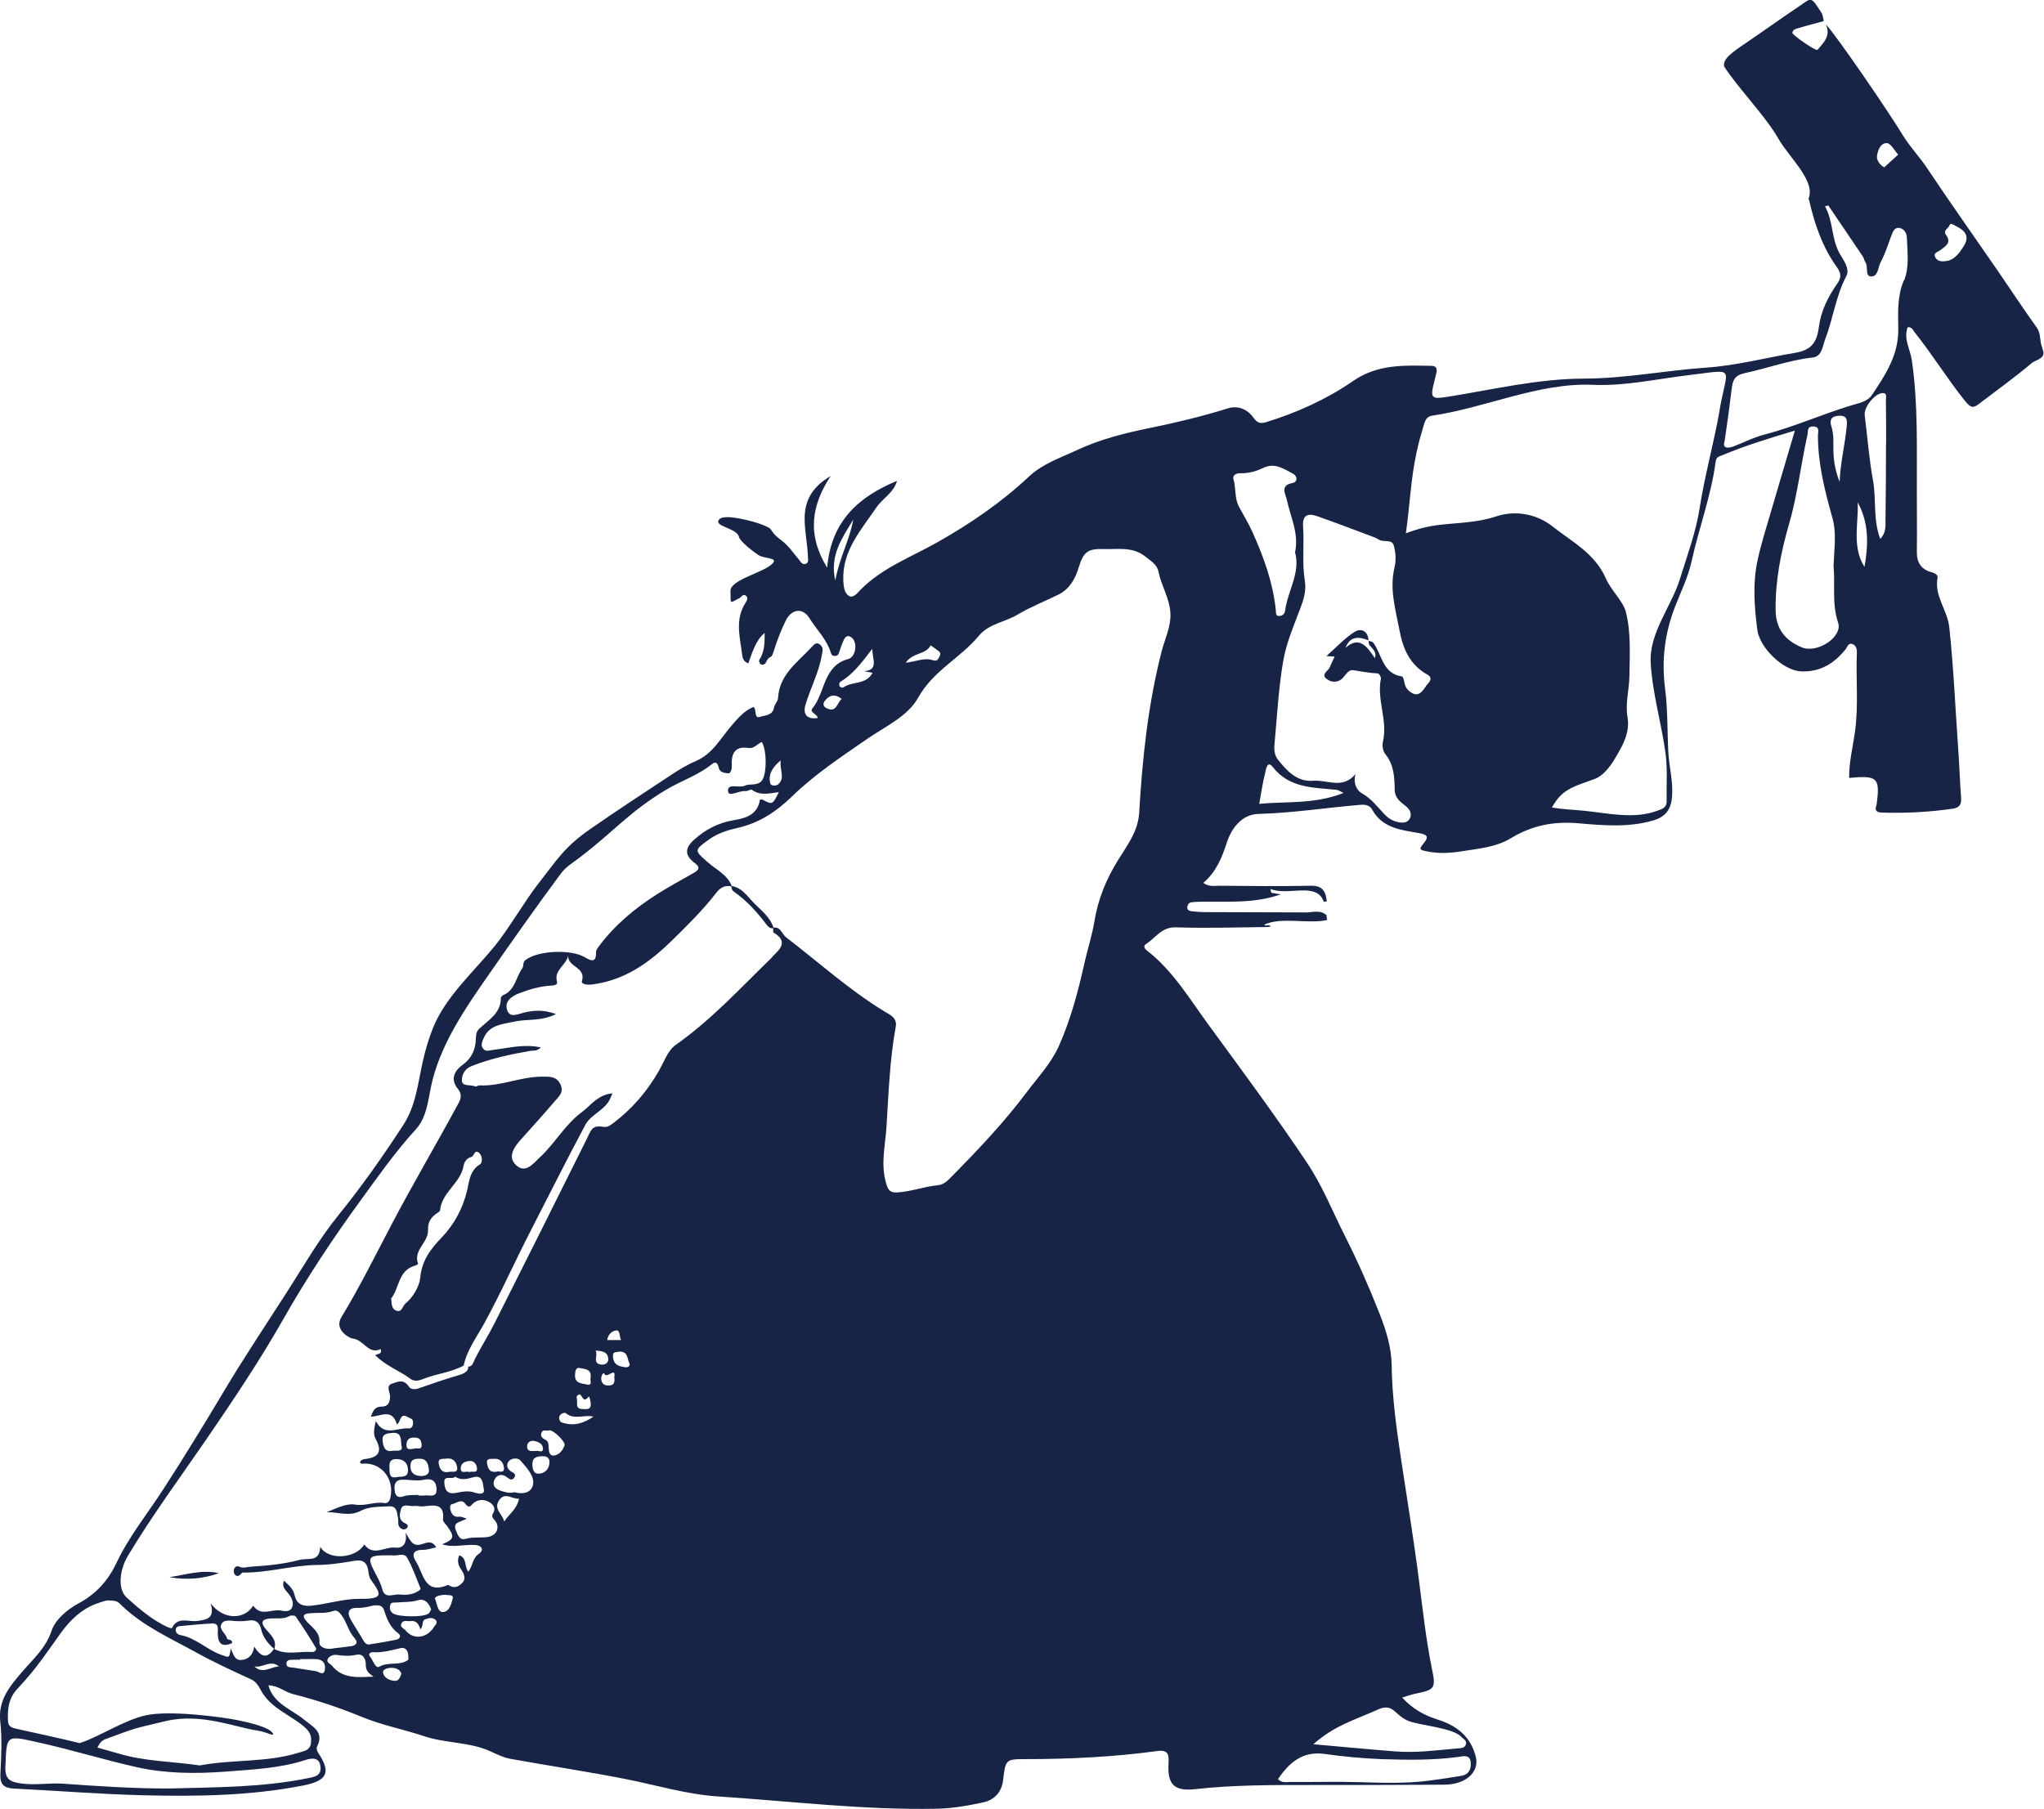 <?xml version="1.0" encoding="UTF-8"?><svg id="_レイヤー_2" xmlns="http://www.w3.org/2000/svg" viewBox="0 0 201.44 178.35"><defs><style>.cls-1{fill:#182446;}</style></defs><g id="_画像"><path class="cls-1" d="M201.31,34.36c-.34-.65-.12-1.41-.57-2.05-1.32-1.84-2.56-3.74-3.85-5.61-2.33-3.38-4.7-6.72-6.98-10.14-.75-1.12-1.7-2.11-2.37-3.21-1.4-2.32-6.69-10.05-7.6-10.94.5,1.05-.15,1.73-.76,2.43-.03.03-.06.07-.09.08-.19.09-2.48-1.48-2.45-1.69.04-.31.32-.38.55-.45.84-.24,1.69-.47,2.54-.7-.06-.25-.07-.52-.17-.74-1.16-1.81-.98-1.57-2.34-.66-1.79,1.2-3.54,2.46-5.32,3.67-1.18.8-2.15,1.47-1.98,2.21,1.42,2.19,4.04,4.84,5.34,7.1,1.13,1.97,3.7,4.16,2.97,5.95-.01.03.05.07.06.11.54,2.38,1.32,4.66,2.76,6.65.43.6.41,1.03,0,1.61-.88,1.26-1.59,2.67-1.78,4.16-.2,1.56-.69,2.36-2.36,2.64-2.93.49-5.79,1.26-8.8,1.46-3.99.28-7.96,1.07-11.98,1.08-4.59.01-9.03,1.09-13.51,1.8-1.52.24-1.68.13-1.3-1.39.08-.33.16-.66.24-.99.09-.41-.02-.67-.49-.68-2.67-.04-5.28-.19-7.71,1.49-2.61,1.8-5.52,3.12-8.58,4.06-.56.17-.87.1-1.26-.45-.56-.8-1.5-1.22-2.5-.91-2.51.78-5.05,1.4-7.62,1.92-2.49.51-4.97,1.12-7.27,2.2-1.62.76-3.38,1.34-4.73,2.61-2.71,2.54-5.73,4.61-8.96,6.44-2.6,1.48-5.47,2.52-7.64,4.72-.26.26-.7.87-1.14.6-.44-.28-.52-.89-.55-1.49-.13-2.97,1.76-5.01,3.26-7.23.62-.91,1.71-1.44,2.03-2.62-3.72,1.54-6.49,3.92-6.88,8.56-2.03-3.3-1.53-6.19.34-9.03-1.68.98-2.58,2.28-2.56,4.22,0,1.25.28,2.46.32,3.7,0,.25.11.56-.15.7-.36.2-.55-.16-.72-.37-.55-.65-1.01-1.37-1.72-1.9-1.54-1.15-.43-1.04-2.22-1.67-.58-.21-3.36-1-3.91-.43-.69.71,1.71.84,1.92,1.73.11.47,1.37,1.43,1.92,1.8.61.4,2.03.22,1.36.87-.94.92-4.16,1.56-4.11,2.7.06,1.23-.19,1.25.88.68.21-.11.35-.47.64-.24.25.2.11.47-.03.69-1.09,1.67-.54,3.44-.33,5.18.04.36.19.65.6.8.33-.9.7-2.27,1.61-3,0,.92.01,1.85-.54,2.68-.05.08.06.36.16.41.21.11.42,0,.52-.22.39-.8.47-.16.74-1.03.32-1.05.72-2.08,1.2-3.06.58-1.16,1.67-1.29,2.32-.25.72,1.15,1.74,2.12,2.14,3.48.06.2.2.26.38.26.26,0,.36-.16.43-.39.13-.4.27-.81.45-1.2.17-.37.45-.51.81-.19.57.5.36,1.89-.37,2.08-2.5.67-2.25,3.32-3.53,4.86-.35.42.5.54.51.96-1.15.16-1.46-.47-1.19-1.34.51-1.66,1.33-3.21,1.62-4.94.06-.36.15-.66-.16-.93-.35-.3-.53-.14-.82.17-1.38,1.52-3.23,2.71-3.35,5.08-.02.32-.35.61-.4.93-.13.8-.93.75-1.37.91-.62.23-.31-.69-.64-.98-.94.38-1.54,1.12-2.18,1.85-1.07,1.24-1.85,2.77-3.48,3.47-.81.35-1.58.8-2.32,1.29-2.71,1.78-5.42,3.56-8.09,5.41-2.58,1.79-3.24,2.97-5.19,5.46-1.26,1.61-2.95,4.51-4.25,6.09-2.1,2.57-4.89,5.05-6.1,8.11-.41,1.03-.74,2.14-.99,3.26-.48,2.12-.67,4.35-1.93,6.28-2.01,3.09-4.12,6.09-6.44,8.95-1.91,2.37-3.41,5-5.04,7.54-2.06,3.21-4.18,6.38-6.14,9.66-1.96,3.29-3.96,6.56-6.04,9.77-1.55,2.4-3.37,4.63-4.6,7.24-.81,1.71-1.99,3.06-3.76,4-1.07.57-2.27,1.59-2.63,2.67-.58,1.74-1.81,2.78-2.9,4.06-1.19,1.39-2.41,2.79-2.16,4.93.19,1.7.09,3.43.01,5.15-.05,1.01.33,1.38,1.3,1.43,4.23.21,8.46.55,12.69.66,5.3.13,10.6.07,15.85-.96,2.34-.46,2.8-1.26,1.48-3.22-.11-.16-.19-.45-.12-.59.75-1.48-.41-1.97-1.28-2.69-1.23-1.02-2.98-1.53-3.51-3.37.95,0,1.6.65,2.43.86,2.3.58,4.55,1.33,6.76,2.24,1.98.82,4.13,1.23,6.16,1.91,2.16.72,4.48.55,6.55,1.5.62.28,1.25.6,1.9.72,3.76.68,7.54,1.25,11.29,1.98,3.08.6,6.06,1.53,9.25,1.74,7.17.47,14.31,1.35,21.52,1.21,1.56-.03,3.06-.3,4.56-.62,1.16-.25,1.85-1.03,1.99-2.21.24-1.97.22-2.06,2.14-2.06,4.38,0,8.74-.21,13.07-.8,1.12-.15,1.14.43,1.09,1.28-.11,2.03.58,2.71,2.63,2.48,3.76-.42,7.53-.41,11.3-.41,4.42,0,8.83,0,13.25-.03,2.13-.01,3.49-1.26,3.1-2.77-.51-1.97-1.84-3.05-3.76-3.65-1.28-.4-2.49-1.06-3.49-2.17.54-.16.94-.31,1.35-.39,1.85-.37,1.97-.54,1.6-2.35-.6-2.92-.92-5.9-1.3-8.84-.5-3.96-1.16-7.9-1.75-11.84-.47-3.13-.9-6.23-.94-9.4-.03-1.72-.56-3.42-1.2-5.04-1.01-2.58-2.13-5.11-3.38-7.59-1.23-2.44-2.26-5.03-3.77-7.28-3.11-4.65-6.45-9.14-9.75-13.66-1.85-2.53-3.47-5.27-6.01-7.24-.23-.18-.39-.46-.12-.63.96-.6,1.55-1.71,2.98-1.66,3,.1,6,0,9-.03.11,0,.21-.04.32-.06-.15-.3-.53.08-.61-.18,1.66-.78,4.3-.05,6.14-.44.14-.03-.12-.4.02-.44-.55-.62-1.49-.32-1.97-.32-3.34-.02-6.69-.01-10.03-.03-.43,0-.85-.04-1.28-.08-.21-.02-.47-.08-.48-.33,0-.26.12-.53.42-.56.42-.05.85-.06,1.28-.06,2.48-.02,4.97.17,7.51-.72-.27-.05-.44-.06-.59-.11-.14-.05-.42.13-.4-.42,1.67.71,4.51-.73,5.22,1.22.05.14.21-.09.31.05-.09-1.08-.45-1.61-1.58-1.59-3,.06-6,.03-9.01,0-.47,0-1,.13-1.58-.28,1.29-1.11,1.84-2.51,2.33-4.01.47-1.41,1.48-2.75,3.11-2.79,3.38-.09,6.72-.62,10.08-.9.47-.04.9.07,1.12.47.99,1.82,2.83,2.01,4.55,2.31.87.15,1.09.34.51,1.04-.49.6-.36.63.38.78,1.19.24,2.37.15,3.49-.03,1.61-.26,3.29-.39,4.75-1.28,2.03-1.23,4.16-1.68,6.59-1.47,2.48.21,5.04.45,7.51-.3.99-.3,1.61-.93,1.75-2.09.19-1.57-.25-3.06-.34-4.59-.11-2.1-.05-4.21-.32-6.28-.36-2.79-.04-5.43.96-8.03.58-1.5,1.31-2.97,1.65-4.52.73-3.31,1.94-6.51,2.38-9.88.05-.4.34-.47.6-.57,2.26-.94,4.58-1.67,7.2-2.44-.84,2.86-1.63,5.48-2.39,8.1-.45,1.54-.94,3.08-1.28,4.65-.5,2.28-.33,4.58-.03,6.88.23,1.77,2.53,4.02,4.31,4.1,1.86.08,3.25-.76,4.38-2.17.17-.21.26-.64.63-.54.37.09.5.45.49.82-.11,2.57.17,5.14-.17,7.71-.2,1.55-.61,3.08-.59,4.68,2.82-.26,3.05-.02,2.71,2.62,0,.04-.03.08-.04.12-.18.55.12.66.59.68,2.32.07,4.62-.05,6.92-.38.71-.1.9-.43.85-1.1-.12-1.54-.16-3.08-.27-4.62-.29-4.05-.46-8.11-.89-12.15-.18-1.73-1.5-3.09-1.16-4.88.06-.3-.24-.47-.58-.56-.99-.26-1.47-.92-1.46-1.98.03-1.93,0-3.86,0-5.8-.02-4.37.14-8.75-.49-13.1-.15-1.08-.85-2.13-.41-3.27.43-.04.5.26.65.45,1.77,2.21,3.25,4.64,5.03,6.85.57.7.81.66,1.37.23,1.74-1.33,3.52-2.6,5.19-4.01.41-.34,1.53-.44,1.01-1.45ZM82.32,57.23c-.58-2.54.72-4.24,1.77-6.02-.34,2-1.38,3.78-1.77,6.02ZM135.72,168.54c1.64-.74,1.63.49,3.07,1.09.99.42,4.41.68,5.21,1.56.2.22.54.34.48.69-.08.45-.49.43-.81.46-2.04.18-4.09.46-6.14.3-2.7-.21-5.4-.47-8.1-.71,2.14-1.87,3.96-2.34,6.3-3.39ZM130.56,172.89c1.86.26,3.74.44,5.61.51,2.52.08,5.05.12,7.56-.22.46-.06,1.13-.27,1.21.52.06.63-.15,1.21-.89,1.34-1.04.18-2.09.33-3.14.47-2.3.31-4.6.23-6.91.16-2.27-.07-4.54,0-6.81-.02-.41,0-.86.13-1.24-.28,1.11-1.63,2.41-2.79,4.61-2.48ZM91.72,63.61c.27.19.54.38.8.58.26.22.12.43-.01.67-.19.35-.35.28-.7.18-.78-.21-1.56.18-2.54.28.68-1.03,1.99-.77,2.45-1.72ZM82.79,67.23c1.24-.74,2.11-1.87,3.17-3.27.05,1.15.62,2.08-.81,2.2.28.05.55.11.84.16-.63,1.2-1.98.82-2.85,1.42-.13.09-.35.03-.42-.16-.03-.1,0-.31.07-.35ZM81.27,69.11c.44-.58.99-.77,1.68-.21-.48.36-.47,1.37-1.46.92-.36-.16-.42-.44-.22-.71ZM76.94,74.94c-.12.99.46,1.74-.24,2.37-.2.18-.73.18-.79-.09-.2-.82.13-1.52,1.03-2.27ZM31.59,174.18c.05.83-.47.94-1.21,1.09-4.51.92-9.07.9-13.63,1.02-3.51.02-7-.22-10.5-.47-1.39-.1-2.79.18-4.21-.03-1.04-.15-1.56-.4-1.51-1.65.13-3.14.04-3.1,3.16-2.41,3.27.72,6.47,1.71,9.73,2.45,2.88.65,5.84.67,8.79.45,2.67-.21,5.35-.31,7.94-1.16.54-.18,1.38-.3,1.43.71ZM29.99,170.22c.6.52.74.95.65,1.62-.1.69-.6.73-1.15.91-3.23,1.01-6.61.66-9.79,1.27-2.75-.4-5.43-.39-8.05-1.18-.68-.2-1.36-.39-2.05-.58.15-.25.28-.65.81-.84,3.29-1.2,2.45-.94,5.92-1.77,3.47-.83,6.85.62,9.07.94.93.13,1.81.72,1.43.19-.38-.53-2.19-.98-3.55-1.25-1.36-.26-6.49-.98-8.91-.45-2.15.47-4.63,2.14-6.51,2.74-2.1-.51-4.21-.96-6.32-1.43-.63-.14-.75-.37-.76-.9-.03-1.13.08-2.12.96-3.05,1.85-1.97,2.72-3.35,4.3-5.54.87-1.19,1.97-2.25,3.33-2.77,1.09-.42,1.24-.38,1.43-.37.8.02.84.16,1.25.55,2.15,2.04,4.82,3.21,7.37,4.62,1.74.96,3.53,1.78,5.32,2.6.62.29.81.83,1.11,1.32.99,1.6,2.8,2.21,4.15,3.38ZM22.87,161.96c.05-.42-.45-.28-.49-.44-.12-.52-.82-.89-.57-1.41.25-.52.9-.34,1.41-.32.42.02.85.02,1.26-.05.72-.12,1.1.19,1.26.87.18.8.67,1.39,1.26,1.91-.63.98-1.25.88-1.95-.21-.12.84-.55,1.24-1.23,1.31-.71.08-.81-.57-1.08-1.13-.15,1.01-.12.92-1.01.6-1.38-.51-2.45-1.65-3.95-1.92-.23-.04-.49-.23-.46-.54.03-.34.34-.34.59-.36,1-.09,2-.2,3.01-.24.68-.03.54.54.54.93,0,1.03.39,1.45,1.42,1ZM41.42,156.69c-.6.49-1.33.56-2.03.48-.59-.07-1.47.49-1.72-.53-.17-.67-.51-1.23-.82-1.83-.63-1.24-.5-1.47.94-1.5.26,0,.51,0,.85,0,.44.1,1.18-.29,1.47.21.55.95.9,2.02,1.33,3.04.01.03,0,.1-.03.12ZM42.48,158.66c-.05.08-.1.24-.2.35-.41.44-3.1.39-3.57.01-.29-.23-.32-.48-.26-.78.07-.35.38-.26.62-.28.71-.07,1.42-.01,2.14-.23.61-.18,1.04.24,1.28.91ZM37.82,158.63c.28.91.61,1.77,1.43,2.37.34.25.14.56-.22.63-.87.18-1.74.33-2.61.46-.27.04-.45-.11-.6-.37-.4-.71-.86-1.38-1.26-2.09-.4-.71-.2-1.17.66-1.14.61.02,1.17-.14,1.55-.23.56-.06.92,0,1.04.38ZM34.96,161.5c.38.4.13.7-.37.77-.67.09-1.34.16-1.66.2-.91.22-1.48-.21-1.45-.53.09-1.03-.67-1.48-1.2-2.05-.71-.76-.18-.84.4-.88.72-.06,1.44.05,2.15-.21.38-.14.58.09.82.4.54.71.69,1.64,1.33,2.31ZM31.14,162.45c.1.17-.15.41-.39.39-1.24-.1-2.52.35-3.71-.3.28-.88-.4-1.43-.83-1.94-.74-.88-.12-1.02.49-1.07.62-.04,1.25.1,1.84-.24.15-.09.53-.06.6.05.7,1.01,1.37,2.05,2,3.11ZM25.07,164.26c.82.17,1.59-.7,2.42,0-.8.03-1.61.8-2.42,0ZM32.02,164.6c-.14.65-.6.16-.92.12-.7-.09-1.4-.22-2.11-.33-.32-.05-.8.02-.76-.44.04-.44.52-.32.84-.35.17-.01.34,0,.51,0,0-.02,0-.04,0-.06.54,0,1.08-.02,1.62,0,.65.04.92.5.81,1.05ZM32.74,164.21c-.16-.2-.62-.33-.44-.68.16-.3.53-.45.88-.4.66.09,1.28.13,1.95-.02.67-.15.93.47.92.96-.02.62.29.87.76,1.2-1.49.05-2.99.25-4.07-1.05ZM38.88,165.68c-.51-.04-1.05-.29-1.13-.82-.05-.32.46-.46.8-.46.43,0,.84.11,1.01.57-.12.38-.28.75-.67.71ZM40.23,163.61c-.84.63-1.93.15-2.85.68-.38.22-.63-.66-.94-1.04-.17-.2.05-.4.3-.39.94.06,1.82-.19,2.73-.4.57-.13.79.36.77.88,0,.1.03.23,0,.26ZM42.75,160.41c-.71,1.09-2.02,1.24-2.77.31-.17-.21-.6-.32-.42-.69.19-.4.6-.19.91-.24.54-.08.81.29.96.82.35-.4.09-.87.5-1,.33-.11.69-.21.97.04.31.29,0,.52-.16.76ZM44.61,157.59c-.13.53-.35,1.31-.98,1.31-.51,0-.56-.83-.74-1.25-.14-.32.57-.43.99-.46.27.1.85-.08.73.4ZM48.02,151.51c-.71.09-1.43-.03-2.15.18-.58.16-.76-.39-.94-.84-.34-.86.47-.79,1.07-1.16-.39-.11-.56-.22-.7-.19-.55.09-.78-.21-.91-.67-.06-.22-.05-.52.15-.56.42-.08.92-.56,1.29-.07.44.58.54.2.89-.08.42-.34,1.04-.35,1.54-.03.37.24.63.59.33,1.08-.16.27-.06.43.14.65.61.69.24,1.57-.71,1.69ZM44.86,145.56c.59.39,1.18.22,1.8.05.96-.27.92.73,1.01,1.12.18.71-.64.48-.88.4-.65-.23-1.27-.08-1.87.03-.88.16-1.08-.35-1.13-.98-.07-.86.74-.27,1.06-.62ZM43.23,144.23c-.07-.53.43-.4.73-.45.64-.11,1,.28,1.09.82.1.65-.47.42-.79.48-.72.16-.95-.33-1.03-.86ZM45.41,144.69c.02-.52.5-.66.91-.68.45-.03.68.43.69.73.03.55-.51.21-.73.37-.32-.18-.9.27-.88-.42ZM48.68,143.79c.66-.04.96.42.99.94.03.51-.5.28-.58.31-.9.2-1-.35-1.09-.78-.11-.54.36-.45.68-.46ZM49.69,149.98c-.17-.77-1.07-1.2-.52-2.07.58-.91,1.28-.11,1.98-.19-.21,1.05-.94,1.47-1.46,2.26ZM50.73,147.08c-.53.15-.97,0-1.42-.15-.54-.17-.82-.57-.58-1.07.22-.47.7-.63,1.17-.29.25.18.5.43.75.12.25-.31.04-.48-.28-.65-.36-.2-.52-.63-.25-.98.3-.39.96-.35,1.15-.12.54.62,1.26,1.38,1.28,2.11.03,1.02-.9,1.31-1.83,1.04ZM51.95,142.61c-.03-.38.28-.64.66-.58.41.07.88.27.9.74.02.5-.43.19-.66.25-.37-.02-.86.15-.9-.41ZM54.15,144.24c-.07.65-.52,1.01-1.08,1.02-.52.02-.6-.52-.6-.94,0-.7.49-.77,1.03-.78.49,0,.69.23.65.7ZM55.64,142.47c-.17.48-.52.93-1.02,1-.51.07-.53-.45-.55-.82-.02-.3,0-.58-.34-.74-.28-.14-.51-.35-.36-.7.16-.37.53-.11.79-.23.41,0,1.6,1.15,1.48,1.49ZM55.43,140.24c-.24-.08-.33-.27-.32-.5.01-.42.55-.52.63-.46.86.73,1.82.12,2.74.36-.95.66-1.94.96-3.05.59ZM56.85,137.89c-.07-.26.04-.39.29-.45.26.13.35.92.88.22.06-.08.19.46.2.73.02.61-.41.5-.79.5-.79,0-.48-.61-.58-1ZM57.83,136.47c-.48-.11-1.19-.09-1.16-.92.01-.36.06-.81.49-.7.45.11,1.22.05,1.03,1.05-.05.15.24.71-.37.57ZM58.69,133.13c.67.03,1.29.14,1.25.92-.01.31-.33.49-.65.46-.99-.09-.3-.94-.6-1.38ZM59.84,132.09c.09-.63.56-.93.93-.95.34-.01.27.58.43.95h-1.36ZM59.96,136.57c-.49,0-.69-.25-.71-.71,0-.26.23-.65.31-.45.24.57,1.17-.78.98.36.07.5-.03.81-.58.8ZM61.61,134.77c-.6-.09-1.13-.21-1.2-1.02-.05-.63.39-.4.51-.51.97-.11.88.66,1.09,1.1.16.32-.12.47-.41.43ZM76.13,94.32c-3.09,3-5.99,6.18-9.54,8.68-.76.53-1.14,1.64-1.63,2.51-1.16,2.05-2.66,3.79-4.54,5.21-.28.21-.56.42-.93.36-1.17-.21-1.23.32-1.68,1.22-3.01,6.06-6.04,12.11-9.08,18.15-.55,1.1-1.35,2.37-1.91,3.47-.16.32-.26.83-.68.78.07.45-.41.7-.89.84-1.34.39-2.67.85-3.99,1.31-.37.13-.77.12-.95-.15-.55-.83-1.12-.48-1.65-.32-.68.21-.22.82-.22,1.23,0,.62-.19,1.05-.83,1.04-.67,0-.85.41-1.06.99.93,0,2.09-.89,2.57.78.4-.28.29-1.21,1.06-.74.21.13.48.13.52.44.05.35-.1.71-.41.68-1.1-.12-2.39.88-3.25-.72-.18.72-.28,1.29-.01,1.78.62,1.13.38,1.76-.92,1.94-.23.03-.53.04-.64.35.06.05.12.13.17.13,1.86-.21,3.25,1.42,2.84,3.32-.07.35-.27.61-.59.56-.97-.17-1.87.32-2.89.15-.88-.15-1.87.38-2.8.75,1.12-.04,2.19.48,3.38-.15.79-.42,1.85-.38,2.79-.43.78-.04.76.68.86,1.2.06.33-.08.69.24.95.19.15.41.17.59.03.25-.19.09-.42-.09-.49-.72-.3-.6-.92-.45-1.41.19-.6.8-.26,1.23-.31.33-.04.68.07,1.02.03,1.02-.11,2.06-.32,1.89,1.32-.02.19.25.42.4.62.77,1.07.71,1.31-.48,1.8,1.06.36,2.15,0,3.23.07.77.05.86.55.4.86-.66.43-.59,1.17-1.06,1.78-.41-.52-.11-1.37-.89-1.62-.22.51-.12.94.18,1.39.26.38.51.88.16,1.28-.29.33-.73.63-1.25.35-.07-.04-.18-.12-.23-.09-2.3.97-2.38-1.14-3.11-2.29-.48-.74-.28-1.19.69-1.18.42,0,.83-.15,1.29-.24-.44-.81-1.04-.4-1.57-.28-.79.18-1-.44-1.45-1.18.18,1.1-.28,1.57-1.02,1.48-1.01-.12-2.16.91-3.05-.31-.81,1.39-3.54,1.61-4.34.23-.07,1.58-1.17,1.06-2.08,1.3-1.58.42-3.16.56-4.76.66-.37.02-.74.19-1.13,0-.28-.13-.5.06-.55.35-.02.14.03.35.13.46.18.18.39.11.55-.06.06-.06.12-.17.19-.17,2.49.04,4.9-.73,7.39-.75,1.13-.01,2.23-.17,3.32-.36.83-.15,1.48-.21,1.67.9.05.27.06.64.27.93,1.04,1.45,1.27,1.89-1.09,1.87-1.67-.01-3.21.52-4.83.68-.95.09-1.44-.28-1.6-1.02-.15-.7-.62-1.03-1.05-1.45-.26.61.15.92.48,1.33.27.34.51.84.32,1.29-.2.51-.77.39-1.14.32-.87-.16-1.88.59-2.63-.39-.11-.14-.14.03-.21.12-.95,1.22-2.9,1.11-4.05-.44.45,1.53-.42,1.61-1.32,1.74-.86.12-1.93-.48-2.5.71-.01.03-.31-.05-.46-.12-1.51-.71-2.78-1.79-4-2.9-.88-.81-.75-2.67.16-4.17,2.38-3.95,5.12-7.67,7.73-11.47,2.62-3.83,5.21-7.68,7.51-11.73,2.35-4.15,4.99-8.12,7.81-11.98,1.69-2.32,3.33-4.66,5.28-6.78,1.06-1.16,1.2-2.75,1.49-4.15.86-4.16,3.36-7.74,5.79-11.24,2.06-2.97,4.88-6.96,7.04-9.86.49-.66,1.26-1.11,1.93-1.63,3.36-2.57,4.84-4.47,8.46-6.63,1.46-.87,3.13-1.41,4.49-2.51.4-.33.58-.04.67.38.1.48.64.49.92.53.28.04.38-.47.36-.83-.06-1.14.34-1.87,1.62-1.67.6.09.89-.41,1.34-.59.5.8.51,3.24-.02,3.84-.45.51-1.17.24-1.66.47-.58.27-1.74-.3-1.65.56.06.59,1.12-.1,1.74-.03.2.02.49-.2.6-.13.83.61,1.73.36,2.67.23-.62,1.24-.63,1.26-1.57.77-.36-.19-.33.17-.35.26-.36,1.32-1.53,1.57-2.58,1.75-1.5.26-2.73.91-3.85,1.91-.94.84-.95,1.55.08,2.32.55.41.37.68-.09.94-1.21.7-2.44,1.35-3.62,2.1-2.21,1.4-4.2,3.06-5.78,5.18-.12.17-.27.38-.26.57.03,1.16-.62.76-1.12.47-1.4-.81-4.67-.65-5.85.3-.29.23-.13.58-.3.81-.63.87-.7,2.14-1.87,2.63-.1.04-.24.19-.24.29,0,1.53-1.24,2.17-2.15,3.05-.28.27-.3.59-.31.94-.02,1.07-.41,1.95-1.3,2.59-.89.64-1.21,1.48-.47,2.38.57.7.12,1.28-.13,1.75-2.09,3.86-4.32,7.64-6.36,11.52-1.63,3.09-3.17,6.23-4.99,9.22-.78,1.28.85,2.1,1.08,2.11,1.11.08,1.57,1.64,2.79,1.04.16.6-.36.42-.53.61.99,1.03,2.35,1.5,3.47,2.33.36.27.8.19,1.22.02,1.37-.55,2.7-.63,4.02-1.33.29-1.48,1.29-2.83,1.99-4.1,1.66-3.02,3.05-6.16,4.62-9.21,1.79-3.48,3.54-6.98,5.38-10.43.55-1.02,1.87-1.4,2.41-2.5.07-.15.13-.3.26-.59-1.44.11-2.14,1.2-3.06,1.88-1.62,1.21-2.61,3.04-4.08,4.41-.67.62-1.41,1.64-2.34.8-.89-.81-.24-1.77.45-2.54,1.11-1.24,2.23-2.46,3.3-3.73.39-.46.97-.88.62-1.67-.38-.87-1.13-.8-1.84-.8-2.1,0-4.06.97-6.18.86-.12,0-.27.14-.36.11-.46-.2-1.28.01-1.34-.51-.06-.54.2-1.2.94-1.5,1.87-.74,3.82-1.16,5.79-1.5.32-.05.67.05,1.04-.34-1.67-.37-3.18.07-4.7.24-.33.04-.68.22-.96-.09-.33-.36-.1-.78.04-1.09.56-1.3,1.83-1.34,2.99-1.6,1.29-.29,2.69-.01,4.12-.75-1.17-.44-2.14-.38-3.13-.15-.6.14-1.39.58-1.67-.22-.31-.87.42-1.39,1.18-1.68.99-.38,2.01-.68,3.08-.75.31-.02.74-.03.64-.41-.31-1.15.91-1.58,1.11-2.56-.1,1.16,1.78,1.11,1.35,2.51-.1.34.56.41,1.03.34,3.17-.41,5.57-2.11,7.8-4.29,1.55-1.51,3.08-3.03,4.41-4.74.39-.51.85-.77,1.49-.64,0,.21.06.4.24.52,1.26.88,2.27,2,3.19,3.21.18.23.36.45.69.4,0,.17-.03.39.05.44,1.52.88.53,1.72-.14,2.37ZM39.11,143.82c.76.02,1.09.45,1.1,1.11,0,.78-.7.58-1.14.67-.74.15-.67-.42-.69-1.07,0-.31.03-.73.73-.71ZM37.7,141.92c-.05-.63.62-.65,1.04-.68.95-.06.72.85.84,1.32.14.55-.45.41-.88.44-.83.2-.96-.53-1-1.08ZM40.82,142.8c-.34.03-.77.17-.76-.34,0-.4.13-.77.75-.76.51,0,.67.18.73.61.11.72-.48.36-.73.49ZM42.27,144.87c.06.53-.45.63-.79.62-.58-.02-1.05-.26-1.03-1.01.01-.61.38-.69.84-.69.77-.05.92.53.98,1.08ZM39.68,145.86c.7-.02,1.39.16,2.11,0,.66-.15,1.18.04,1.23.86.06.99-.68.62-1.16.69-.21.03-.42,0-.64,0,0-.02,0-.04,0-.06-.47.04-.97-.02-1.39.13-.66.23-.87-.04-.94-.6-.07-.59.09-1.02.79-1.03ZM42.19,121.22c-.05-.74.3-1.27.92-1.66.11-.07.25-.17.26-.27.17-1.77,2-2.64,2.31-4.34.07-.4.28-.78.78-.91.27-.07.3-.77.74-.41.36.29.38.97.09,1.15-1,.59-1.07,1.78-1.25,2.55-.44,1.82-1.26,3.33-2.49,4.63-1.11,1.16-1.98,2.26-2.14,4.02-.07.73-.64,1.85-1.45,2.51-.3.25-.34.92-.91.7-.48-.18-.44-.68-.5-1.19.83-1.05.67-2.79,2.37-3.25.11-.03.29-.15.29-.17-.53-1.37,1.05-2.12.97-3.35ZM114.48,64.21c-1.34,5.23-1.9,10.54-2.21,15.89-.11,1.9-1.26,3.33-2.17,4.82-1.12,1.84-1.89,3.75-2.24,5.88-.23,1.41-.69,2.79-1,4.19-.61,2.76-1.34,5.48-2.49,8.08-.77,1.74-2.07,3.1-3.18,4.58-2.23,2.98-4.79,5.68-7.41,8.33-.4.41-.75.79-1.36.85-1.35.13-2.63.63-4,.71-.84.05-.96-.42-1.13-1.05-.49-1.8-.05-3.58.07-5.35.21-3.33.32-6.67.92-9.96.16-.9-.69-1.21-1.15-1.5-3.46-2.12-6.47-4.84-9.67-7.3-.4-.31-.52-1.05-1.23-.94-.35-1.09-1.28-1.75-2.02-2.52-.59-.62-1.12-1.43-2.09-1.58-.43-1.1-1.49-1.59-2.3-2.29-1.4-1.23-1.47-1.2.05-2.3.87-.63,1.87-.93,2.93-1.17,2.06-.48,3.73-1.59,5.28-3.1,2.23-2.17,4.86-3.9,7.42-5.67,1.78-1.22,3.97-2.21,4.98-4.03,1.48-2.67,4.16-3.91,5.97-6.09,1.02-1.23,2.57-1.35,3.82-2.1,1.29-.77,2.71-1.32,4.06-1.99,1.11-.56,1.65-1.58,1.99-2.7.44-1.46.87-1.83,2.42-1.78,1.41.05,2.86-.28,4.15.75.55.44,1.15.79,1.29,1.5.28,1.41,1.12,2.66,1.17,4.14.04,1.31-.56,2.49-.87,3.7ZM185.94,14.1c.4.02.76.73,1.13,1.14-.45.41-.9.82-1.37,1.25-.46-.22-.76-.73-.72-1.08.06-.54.34-1.33.96-1.3ZM123.47,52.52c-.39-.87-.9-1.71-1.36-2.56-.47-.86-.28-1.83-.55-2.73-.12-.39.28-.59.66-.58.79.02,1.55-.18,2.23-.51,1.17-.58,2.05.07,2.96.54.49.25.48.83-.03.93-1.28.25-.68,1.08-.56,1.66.36,1.7,1.21,3.31.81,5.17.56,2.04-.74,3.81-.98,5.76-.05.38-.34.52-.62.52-.35,0-.27-.39-.3-.61-.28-2.68-1.18-5.18-2.27-7.6ZM124.1,79.24c.2-1.08.34-2.12.6-3.12.05-.21.18-1.22.72-.53,1.66,2.14,4.04,2.02,6.33,2.27.11.01.22.09.66.3-2.86,1.14-5.6.81-8.31,1.08ZM140.53,67.64c-.32.44-.69,1.1-1.43.64-.32-.2-.59-.49-.67-.91-.05-.25-.14-.68-.26-.69-1.95-.29-1.96-2.18-2.84-3.34-.08-.1-.28-.12-.43-.17-.17.64.89.77.6,1.71-.78-1.16-1.54-2.23-2.9-1.02.46-1.19,1.32-1.12,2.27-.74-.05-.93-.73-1.23-1.36-.84-.98.61-1.79,1.51-2.79,2.39.39.02.6.04.81.05-.16.35-.33.7-.48,1.05-.15.38-.91.69-.3,1.16.5.39,1.19.37,1.63-.15.29-.34.55-.78.97-.72.82.12,1.62.29,2.45.32.11,0,.32.36.29.52-.43,2.08.7,4.12.2,6.21-.09.38,0,.94.24,1.23.85,1.04.9,2.27.92,3.49.01.84.56,1.2,1.08,1.62.43.34.64.79.41,1.23-.23.44-.7.47-1.23.34-.54-.13-.93-.4-1.29-.78-.69-.72-1.27-1.52-2.2-2.04-.55-.31-.88-1.05-.63-1.91-1.24,1.54-2.79.56-4.17.67-1.6.13-2.6-.98-3.49-2.1-.31-.39-.38-.94-.33-1.47.26-2.72.39-5.45.85-8.16.33-1.97,1.13-3.71,1.8-5.54.28-.76.48-1.6.35-2.39-.3-1.8-.05-3.6-.18-5.39-.08-1.18.5-1.34,1.39-1.03,1.88.66,3.73,1.37,5.6,2.07.16.06.32.14.46.23.46.31,1.3-.06,1.48.56.2.67.25,1.48.09,2.16-.53,2.16.1,4.19.49,6.26.34,1.8,1.01,3.37,2.73,4.33.7.39.07.86-.15,1.15ZM169.48,40.4c-.57,3.26-1.47,6.43-1.98,9.7-.36,2.35-1.23,4.66-1.94,6.97-.84,2.73-3.04,5.28-2.88,8.26.16,2.98,1.06,5.95,1.46,8.91.21,1.56.08,3.17.11,4.75.01.63-.47.76-.9.92-2.29.87-4.91.24-7.31,0-1.09-.11-1.9-.11-3.1-.32.15-.22.19-.29.23-.36.91-1.54,2.35-1.83,3.97-2.44.89-.33,1.57-1.27,1.98-1.96.71-1.21,1.56-2.53,1.27-4.17-.23-1.32.17-2.66.19-3.98.03-2.13.17-4.35-.35-6.37-.28-1.07-1.46-2.12-1.96-3.27-1.07-2.49-3.37-3.65-5.28-5.16-1.56-1.23-3.67-1.61-5.57-.97-1.82.61-3.67.61-5.5.82-1.14.13-2.19.39-3.37.84.39-2.7.48-5.33,1.04-7.91.28-1.29.39-1.6.76-2.87.15-.51.36-.75.8-.82,5.21-.76,10.51-3.27,15.82-3.04,3.17.14,6.2-.56,9.29-.93,4.96-.59,3.97-.98,3.21,3.4ZM177.58,63.81c-1.52-.61-2.56-1.72-2.59-3.63-.04-2.95.52-5.75,1.33-8.54.83-2.86,1.15-5.83,1.8-8.73.09-.4-.07-.92.62-.87.64.04.42.55.42.88,0,2.8.68,5.47,1.43,8.14.42,1.48.17,3.06.11,4.75.18,1.75-.19,3.65.45,5.57.47,1.4-2.04,3.05-3.56,2.44ZM182.01,41.89c-.16,1.87-.64,3.69-.71,5.6-.39-.96-.58-1.93-.61-2.94-.03-.85.07-1.7-.21-2.54-.18-.55-.04-.99.72-1.03.73-.04.86.28.81.91ZM183.75,55.88c-1.26-1.99-.58-4.22-.67-6.36,1.11,2,1.06,4.15.67,6.36ZM185.87,43.69c0,2.53-.02,5.06-.05,7.59,0,.61.05,1.26-.52,1.84-.73-1.95-.37-3.9-.71-5.76-.39-2.13-.55-4.3-.82-6.45-.09-.72.89-2.02,1.66-2.15.61-.1.42.41.43.69.02,1.41.02,2.83.02,4.24ZM187.62,27.65c-.66,1.58-.56,3.2-.54,4.79.03,2.57-1.28,4.53-2.6,6.5-.46.68-1.4.82-2.1,1.04-2.87.88-5.62,2.11-8.53,2.87-1.06.27-2.05.8-3.08,1.18-.23.08-.55.14-.73.04-.24-.13-.1-.44-.06-.69.25-1.68.48-3.35.68-5.04.1-.82.26-1.34,1.29-1.56,2.23-.48,4.39-1.28,6.69-1.54.92-.1.98-1.12,1.23-1.78.79-2.04,1.04-4.25,2.08-6.22.4-.75-.29-1.61-.64-2.23-.84-1.5-.63-3.21-1.45-4.67.11-.03.21-.06.32-.09,1.13,1.67,2.27,3.34,3.4,5.02.12.17.14.41.26.58.31.44-.07,1.36.55,1.4.71.04.69-.92.96-1.42.44-.81.71-1.71,1.04-2.58.16-.42.32-.89.85-.77.43.1.68.5.69.98.04,1.41.26,2.87-.28,4.19ZM193.23,24.73c-.45.58-.89.97-1.51,1.01-.48.07-.83-.05-.99-.37-.24-.46.23-.51.49-.71.49-.38,1.15-.71.56-1.51-.32-.44.26-.64.36-.97.08-.26.41,0,.63.11,1.26.62,1.33,1.31.44,2.43Z"/><path class="cls-1" d="M134.88,63.12s0,.02,0,.04h0s.01,0,.02,0c0-.01,0-.02,0-.03-.01,0-.02,0-.03-.01Z"/><path class="cls-1" d="M16.69,155.46c1.67.3,3.3.18,4.88-.39-1.68-.39-3.26.16-4.88.39Z"/></g></svg>